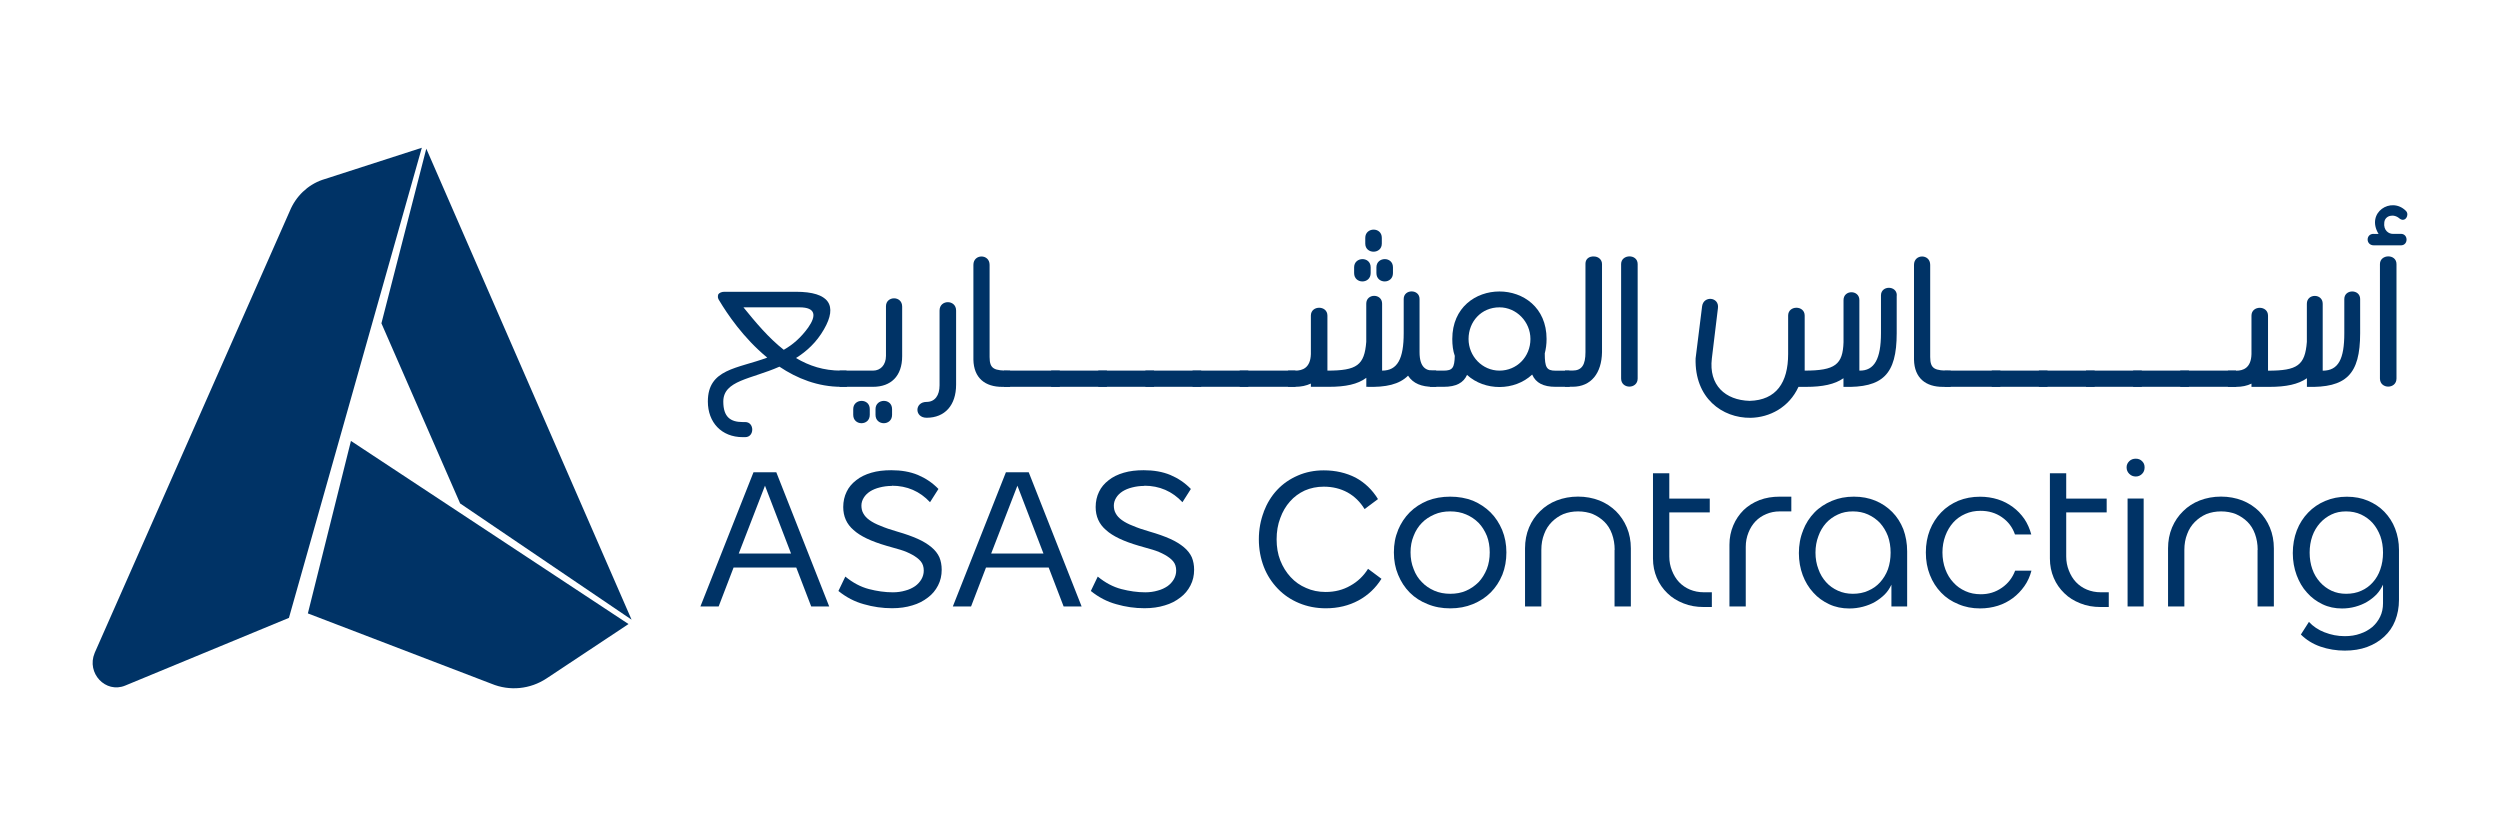 <?xml version="1.0" encoding="UTF-8"?>
<svg id="Layer_1" xmlns="http://www.w3.org/2000/svg" version="1.1" viewBox="0 0 430.63 144">
  <!-- Generator: Adobe Illustrator 29.5.1, SVG Export Plug-In . SVG Version: 2.1.0 Build 141)  -->
  <defs>
    <style>
      .st0 {
        fill: #036;
      }
    </style>
  </defs>
  <g>
    <g>
      <path class="st0" d="M146.72,65.27l-.87,1.36h-.93c-4.03,0-7.62-1.43-10.66-3.47-4.9,2.17-9.67,2.35-9.67,6.01,0,2.67,1.24,3.53,3.35,3.53h.43c1.61,0,1.61,2.6,0,2.6h-.43c-3.66,0-6.01-2.54-6.01-6.14,0-5.64,5.08-5.64,10.23-7.56-4.15-3.41-6.94-7.62-8.24-9.79-.31-.43-.31-.74-.19-1.12.19-.25.56-.43,1.05-.43h12.33c5.76,0,7.19,2.36,4.83,6.45-1.3,2.29-3.04,3.84-4.83,4.96,2.29,1.36,4.77,2.17,7.75,2.17h.93l.93,1.43h0ZM135.01,60.25c1.55-.87,2.97-2.11,4.21-3.84,1.43-2.04,1.3-3.47-1.49-3.47h-9.67c2.11,2.6,4.34,5.27,6.94,7.31h0Z"/>
      <path class="st0" d="M150.38,63.84c1.3,0,2.23-.99,2.23-2.54v-8.55c0-1.8,2.79-1.86,2.79.06v8.55c0,3.41-1.92,5.27-5.02,5.27h-5.76v-2.79h5.76ZM146.97,70.47c0-1.86,2.85-1.92,2.85,0v.99c0,1.92-2.85,1.92-2.85,0v-.99ZM150.81,70.47c0-1.86,2.85-1.92,2.85,0v.99c0,1.92-2.85,1.92-2.85,0v-.99Z"/>
      <path class="st0" d="M159.61,69.23c1.43,0,2.23-1.12,2.23-2.85v-12.89c0-1.92,2.85-1.92,2.85,0v12.77c0,3.53-1.92,5.7-5.08,5.7-2.11,0-2.11-2.73,0-2.73Z"/>
      <path class="st0" d="M167.67,61.92v-16.3c0-1.92,2.79-1.92,2.79,0v15.87c0,2.11.81,2.36,3.53,2.36v2.79h-1.36c-2.91,0-4.9-1.49-4.96-4.71h0Z"/>
      <path class="st0" d="M172.94,63.84h9.61v2.79h-9.61s0-2.79,0-2.79Z"/>
      <path class="st0" d="M181.06,63.84h9.61v2.79h-9.61s0-2.79,0-2.79Z"/>
      <path class="st0" d="M189.18,63.84h9.61v2.79h-9.61s0-2.79,0-2.79Z"/>
      <path class="st0" d="M197.3,63.84h9.61v2.79h-9.61s0-2.79,0-2.79Z"/>
      <path class="st0" d="M205.42,63.84h9.61v2.79h-9.61s0-2.79,0-2.79Z"/>
      <path class="st0" d="M213.54,63.84h9.61v2.79h-9.61s0-2.79,0-2.79Z"/>
      <path class="st0" d="M247.94,65.2l-.56,1.43h-.56c-1.92,0-3.41-.56-4.28-1.92-1.49,1.49-3.78,2.04-7.19,1.92v-1.55c-1.49,1.12-3.59,1.55-6.45,1.55h-3.1v-.56c-.81.37-1.67.56-2.67.56h-1.24l-.56-1.49.56-1.3h1.24c1.18,0,2.6-.43,2.67-2.85v-6.63c0-1.8,2.85-1.8,2.85,0v9.48c5.08,0,6.38-.93,6.69-4.96v-6.57c0-1.8,2.73-1.8,2.73,0v11.53c2.66,0,3.72-2.05,3.72-6.45v-5.89c0-1.74,2.73-1.74,2.73,0v9.17c0,2.67,1.18,3.16,2.29,3.16h.56l.56,1.36h.01ZM233.25,47.04v-.99c0-1.86,2.85-1.92,2.85,0v.99c0,1.92-2.85,1.92-2.85,0ZM235.17,41.96v-.99c0-1.86,2.85-1.92,2.85,0v.99c0,1.86-2.85,1.86-2.85,0ZM239.94,46.05v.99c0,1.92-2.85,1.92-2.85,0v-.99c0-1.86,2.85-1.92,2.85,0Z"/>
      <path class="st0" d="M270.68,65.27l-.31,1.36h-2.42c-2.11,0-3.41-.68-4.03-2.11-3.04,2.85-8.18,2.85-11.22.06-.62,1.36-1.86,2.05-4.03,2.05h-2.36l-.37-1.36.37-1.43h2.36c1.55,0,1.86-.5,1.92-2.54-.31-.87-.43-1.86-.43-2.91,0-10.91,16.24-10.91,16.24,0,0,.93-.12,1.74-.31,2.48,0,2.42.31,2.98,1.86,2.98h2.36l.37,1.43h0ZM263.62,58.39c0-2.97-2.42-5.45-5.33-5.45-3.16,0-5.33,2.48-5.33,5.45s2.36,5.45,5.33,5.45,5.33-2.36,5.33-5.45Z"/>
      <path class="st0" d="M275.95,45.49v15.18c-.06,3.59-1.86,5.95-5.08,5.95h-1.3v-2.79h1.3c1.61,0,2.23-.99,2.23-3.16v-15.25c0-.81.62-1.3,1.49-1.24.68,0,1.36.5,1.36,1.3h0Z"/>
      <path class="st0" d="M279.24,45.49c0-1.74,2.85-1.8,2.85,0v19.71c0,1.86-2.85,1.86-2.85,0,0,0,0-19.71,0-19.71Z"/>
      <path class="st0" d="M326.71,50.89v6.51c0,7.13-2.42,9.42-9.17,9.24v-1.49c-1.49,1.05-3.59,1.49-6.45,1.49h-1.3c-1.61,3.53-4.96,5.27-8.24,5.33-4.9.06-9.67-3.41-9.48-10.23l1.12-8.99c.25-1.86,2.97-1.61,2.73.31l-1.05,8.68c-.56,4.59,2.29,7.19,6.51,7.31,4.59-.12,6.63-3.16,6.63-8.06v-6.63c0-1.8,2.85-1.8,2.85,0v9.48c5.27,0,6.57-1.05,6.69-4.9v-7.25c0-1.8,2.73-1.8,2.73,0v12.15c2.6.06,3.72-2.05,3.72-6.45v-6.51c0-1.74,2.73-1.74,2.73,0h-.02Z"/>
      <path class="st0" d="M329.69,61.92v-16.3c0-1.92,2.79-1.92,2.79,0v15.87c0,2.11.81,2.36,3.53,2.36v2.79h-1.36c-2.91,0-4.9-1.49-4.96-4.71h0Z"/>
      <path class="st0" d="M334.96,63.84h9.61v2.79h-9.61s0-2.79,0-2.79Z"/>
      <path class="st0" d="M343.08,63.84h9.61v2.79h-9.61s0-2.79,0-2.79Z"/>
      <path class="st0" d="M351.2,63.84h9.61v2.79h-9.61s0-2.79,0-2.79Z"/>
      <path class="st0" d="M359.32,63.84h9.61v2.79h-9.61s0-2.79,0-2.79Z"/>
      <path class="st0" d="M367.44,63.84h9.61v2.79h-9.61s0-2.79,0-2.79Z"/>
      <path class="st0" d="M375.55,63.84h9.61v2.79h-9.61s0-2.79,0-2.79Z"/>
      <path class="st0" d="M406.54,51.51v5.89c0,7.13-2.42,9.42-9.17,9.24v-1.49c-1.49,1.05-3.59,1.49-6.45,1.49h-3.1v-.56c-.74.37-1.67.56-2.6.56h-1.43l-.56-1.49.56-1.3h1.43c1.12,0,2.54-.43,2.6-2.85v-6.63c0-1.8,2.85-1.8,2.85,0v9.48c5.08,0,6.38-.93,6.69-4.96v-6.57c0-1.8,2.73-1.8,2.73,0v11.53c2.73,0,3.72-2.05,3.72-6.45v-5.89c0-1.74,2.73-1.74,2.73,0Z"/>
      <path class="st0" d="M408.84,40.29h.87c-2.23-3.66,2.17-6.51,4.71-3.97.68.68-.12,2.11-1.12,1.3-.99-.87-2.48-.5-2.6.68-.19,1.43.81,1.98,1.43,1.98h1.43c1.3,0,1.3,1.98,0,1.98h-4.65c-1.43,0-1.43-1.98-.06-1.98h0ZM409.95,45.49c0-1.74,2.85-1.8,2.85,0v19.71c0,1.86-2.85,1.86-2.85,0,0,0,0-19.71,0-19.71Z"/>
    </g>
    <g>
      <path class="st0" d="M126.36,97.76l-2.57,6.7h-3.14l9.14-23.11h3.93l9.11,23.11h-3.1l-2.57-6.7h-10.8,0ZM131.77,83.66l-4.52,11.69h9.01l-4.49-11.69Z"/>
      <path class="st0" d="M153.63,83.7c-.76,0-1.45.1-2.08.26-.66.16-1.22.4-1.68.69-.46.3-.83.66-1.09,1.09-.26.43-.4.86-.4,1.35s.1.96.33,1.35c.23.43.56.79,1.06,1.15s1.12.69,1.91.99c.76.33,1.72.66,2.87.99,1.39.4,2.57.82,3.53,1.25.96.43,1.75.92,2.38,1.45s1.06,1.09,1.35,1.72c.26.63.4,1.35.4,2.15,0,.99-.2,1.88-.63,2.71-.43.83-.99,1.52-1.75,2.08-.76.59-1.65,1.06-2.67,1.35-1.06.33-2.21.49-3.5.49-1.65,0-3.27-.23-4.85-.69-1.58-.43-3.04-1.19-4.39-2.28l1.19-2.48c1.29,1.06,2.64,1.78,4.06,2.15,1.39.36,2.77.56,4.13.56.76,0,1.49-.1,2.15-.3.63-.16,1.19-.43,1.68-.76.46-.33.82-.73,1.09-1.19.26-.46.4-.96.4-1.48,0-.63-.16-1.19-.53-1.62-.36-.43-.86-.79-1.45-1.12s-1.29-.63-2.05-.86-1.58-.46-2.41-.69c-2.61-.76-4.49-1.65-5.65-2.71-1.19-1.02-1.78-2.34-1.78-3.96,0-.96.2-1.85.59-2.64.36-.76.92-1.42,1.65-1.98.69-.56,1.58-.99,2.61-1.29,1.02-.3,2.15-.43,3.43-.43,1.72,0,3.23.26,4.59.82,1.32.56,2.51,1.35,3.53,2.41l-1.45,2.28c-1.75-1.88-3.96-2.84-6.57-2.84v.03Z"/>
      <path class="st0" d="M169.84,97.76l-2.57,6.7h-3.14l9.14-23.11h3.93l9.11,23.11h-3.1l-2.57-6.7h-10.8,0ZM175.25,83.66l-4.52,11.69h9.01l-4.49-11.69h0Z"/>
      <path class="st0" d="M197.11,83.7c-.76,0-1.45.1-2.08.26-.66.16-1.22.4-1.68.69-.46.3-.83.66-1.09,1.09-.26.43-.4.86-.4,1.35s.1.96.33,1.35c.23.43.56.79,1.06,1.15s1.12.69,1.91.99c.76.33,1.72.66,2.87.99,1.39.4,2.57.82,3.53,1.25.96.43,1.75.92,2.38,1.45s1.06,1.09,1.35,1.72c.26.63.4,1.35.4,2.15,0,.99-.2,1.88-.63,2.71-.43.83-.99,1.52-1.75,2.08-.76.59-1.65,1.06-2.67,1.35-1.06.33-2.21.49-3.5.49-1.65,0-3.27-.23-4.85-.69-1.58-.43-3.04-1.19-4.39-2.28l1.19-2.48c1.29,1.06,2.64,1.78,4.06,2.15,1.39.36,2.77.56,4.13.56.76,0,1.49-.1,2.15-.3.63-.16,1.19-.43,1.68-.76.46-.33.82-.73,1.09-1.19.26-.46.4-.96.4-1.48,0-.63-.16-1.19-.53-1.62-.36-.43-.86-.79-1.45-1.12s-1.29-.63-2.05-.86c-.76-.23-1.58-.46-2.41-.69-2.61-.76-4.49-1.65-5.65-2.71-1.19-1.02-1.78-2.34-1.78-3.96,0-.96.2-1.85.59-2.64.36-.76.92-1.42,1.65-1.98.69-.56,1.58-.99,2.61-1.29,1.02-.3,2.15-.43,3.43-.43,1.72,0,3.23.26,4.59.82,1.32.56,2.51,1.35,3.53,2.41l-1.45,2.28c-1.75-1.88-3.96-2.84-6.57-2.84v.03Z"/>
      <path class="st0" d="M217.68,88.15c.56-1.45,1.32-2.71,2.31-3.76.99-1.06,2.18-1.88,3.57-2.48,1.35-.59,2.84-.89,4.46-.89,2.05,0,3.86.43,5.48,1.25,1.58.86,2.87,2.08,3.86,3.7l-2.31,1.72c-.76-1.25-1.75-2.21-2.94-2.87-1.22-.66-2.57-.99-4.09-.99-1.19,0-2.28.23-3.27.66-.99.46-1.85,1.09-2.54,1.88-.73.82-1.29,1.78-1.68,2.87-.43,1.12-.63,2.34-.63,3.66s.2,2.54.63,3.63c.43,1.09,1.02,2.05,1.78,2.87.76.83,1.65,1.45,2.67,1.88,1.02.46,2.14.69,3.37.69,1.58,0,3-.36,4.26-1.09,1.25-.69,2.28-1.68,3.04-2.9l2.31,1.72c-.99,1.58-2.31,2.84-3.96,3.73-1.65.89-3.53,1.35-5.61,1.35-1.68,0-3.2-.3-4.62-.89s-2.64-1.42-3.66-2.48c-1.02-1.06-1.85-2.31-2.41-3.76-.56-1.45-.86-3.04-.86-4.75s.3-3.3.86-4.75h-.02Z"/>
      <path class="st0" d="M240.82,91.29c.49-1.16,1.15-2.18,2.01-3.04s1.88-1.52,3.07-2.01c1.19-.46,2.48-.69,3.9-.69s2.71.23,3.9.69c1.15.49,2.18,1.16,3.04,2.01.86.86,1.52,1.88,2.01,3.04.49,1.19.73,2.48.73,3.86s-.23,2.67-.69,3.83c-.49,1.19-1.16,2.21-2.01,3.07-.86.86-1.88,1.52-3.07,2.01-1.19.49-2.48.73-3.9.73s-2.71-.23-3.9-.73c-1.19-.46-2.21-1.12-3.07-1.98s-1.52-1.88-2.01-3.07c-.49-1.16-.73-2.44-.73-3.86s.23-2.67.73-3.86h0ZM243.5,98.02c.33.89.79,1.62,1.42,2.25.59.63,1.32,1.12,2.15,1.48.83.36,1.75.53,2.74.53s1.91-.16,2.74-.53c.82-.36,1.52-.86,2.15-1.48.59-.63,1.06-1.39,1.42-2.28.33-.86.49-1.82.49-2.84s-.16-1.98-.49-2.84c-.36-.86-.82-1.62-1.42-2.24-.63-.63-1.32-1.09-2.15-1.45-.82-.36-1.75-.53-2.74-.53s-1.91.16-2.74.53c-.82.36-1.55.82-2.15,1.45-.63.63-1.09,1.39-1.42,2.24-.36.86-.53,1.81-.53,2.84s.17,1.98.53,2.87Z"/>
      <path class="st0" d="M278.13,94.72c0-.99-.16-1.91-.46-2.74-.3-.83-.73-1.52-1.29-2.08-.56-.56-1.25-1.02-2.01-1.35-.76-.3-1.62-.46-2.54-.46s-1.78.16-2.54.46c-.76.33-1.42.79-1.98,1.35s-1.02,1.25-1.32,2.08c-.33.82-.49,1.75-.49,2.74v9.74h-2.81v-10c0-1.29.23-2.51.69-3.6s1.09-2.01,1.91-2.81c.79-.79,1.75-1.42,2.87-1.85s2.34-.66,3.66-.66,2.54.23,3.66.66c1.09.43,2.05,1.06,2.87,1.85.79.79,1.42,1.72,1.88,2.81s.69,2.31.69,3.6v10h-2.81v-9.74h.02Z"/>
      <path class="st0" d="M289.98,103.93c-1.09-.43-2.01-.99-2.77-1.75-.76-.73-1.39-1.62-1.82-2.64s-.66-2.11-.66-3.33v-14.69h2.81v4.36h6.97v2.38h-6.97v7.59c0,.89.16,1.68.46,2.44s.69,1.42,1.22,1.98c.53.56,1.16.99,1.88,1.29.73.3,1.52.46,2.38.46h1.39v2.54h-1.39c-1.29,0-2.44-.2-3.5-.63Z"/>
      <path class="st0" d="M306.55,88.09c-.83,0-1.62.16-2.31.46-.73.3-1.35.73-1.85,1.25-.53.56-.92,1.19-1.22,1.95-.3.76-.46,1.55-.46,2.44v10.27h-2.81v-10.63c0-1.22.23-2.31.66-3.33.43-1.02,1.02-1.88,1.78-2.64.76-.73,1.65-1.29,2.74-1.72,1.06-.4,2.21-.59,3.47-.59h2.01v2.54h-2.01Z"/>
      <path class="st0" d="M310.58,91.36c.46-1.19,1.12-2.21,1.95-3.07.82-.86,1.85-1.52,3-2.01,1.15-.49,2.41-.73,3.8-.73s2.57.23,3.7.69c1.12.46,2.08,1.12,2.91,1.95.82.83,1.45,1.82,1.91,2.97.43,1.16.66,2.44.66,3.8v9.51h-2.71v-3.76c-.3.63-.66,1.19-1.15,1.68s-1.06.92-1.68,1.29c-.63.36-1.32.63-2.08.83-.76.2-1.52.3-2.34.3-1.25,0-2.41-.23-3.47-.73s-1.98-1.15-2.74-2.01c-.76-.82-1.39-1.85-1.82-3-.43-1.16-.66-2.44-.66-3.8s.23-2.71.73-3.9h-.01ZM313.22,98.02c.3.89.76,1.62,1.32,2.25s1.25,1.12,2.05,1.48c.79.36,1.65.53,2.57.53s1.85-.16,2.64-.53c.79-.33,1.48-.82,2.05-1.45.56-.63,1.02-1.35,1.35-2.24.3-.86.46-1.82.46-2.87s-.16-1.98-.46-2.84c-.33-.86-.79-1.62-1.35-2.25-.59-.63-1.29-1.12-2.08-1.48-.79-.36-1.65-.53-2.61-.53s-1.78.16-2.57.53c-.79.36-1.49.86-2.05,1.48-.56.63-1.02,1.39-1.32,2.25-.33.86-.5,1.81-.5,2.84s.17,1.98.5,2.84h0Z"/>
      <path class="st0" d="M344.82,89.08c-1.06-.73-2.28-1.09-3.66-1.09-.96,0-1.81.16-2.64.53-.82.36-1.52.86-2.08,1.49s-1.02,1.39-1.35,2.28-.5,1.85-.5,2.87.17,2.01.5,2.9.79,1.65,1.39,2.28c.56.63,1.25,1.12,2.08,1.49.79.36,1.68.53,2.64.53,1.35,0,2.54-.36,3.63-1.12,1.06-.73,1.82-1.72,2.28-2.94h2.81c-.26.99-.66,1.88-1.22,2.67s-1.22,1.48-1.98,2.05c-.76.56-1.62,1.02-2.58,1.32s-1.98.46-3.07.46c-1.35,0-2.58-.23-3.73-.73-1.15-.46-2.15-1.12-2.97-1.98-.83-.86-1.49-1.88-1.95-3.07-.46-1.16-.69-2.44-.69-3.86s.23-2.67.69-3.86c.46-1.16,1.12-2.18,1.95-3.04.82-.86,1.82-1.52,2.97-2.01,1.15-.46,2.38-.69,3.73-.69,1.09,0,2.11.16,3.07.46.96.3,1.82.76,2.58,1.32.76.56,1.42,1.25,1.98,2.05.53.79.92,1.68,1.19,2.67h-2.81c-.43-1.25-1.19-2.24-2.25-2.97h-.01Z"/>
      <path class="st0" d="M358.35,103.93c-1.09-.43-2.01-.99-2.77-1.75-.76-.73-1.39-1.62-1.82-2.64s-.66-2.11-.66-3.33v-14.69h2.81v4.36h6.97v2.38h-6.97v7.59c0,.89.16,1.68.46,2.44s.69,1.42,1.22,1.98c.53.56,1.16.99,1.88,1.29.73.3,1.52.46,2.38.46h1.39v2.54h-1.39c-1.29,0-2.44-.2-3.5-.63Z"/>
      <path class="st0" d="M366.77,79.44c.3-.3.69-.43,1.12-.43s.79.13,1.09.43.43.63.43,1.06c0,.46-.13.82-.43,1.12s-.66.46-1.09.46-.83-.16-1.12-.46c-.3-.3-.46-.66-.46-1.12,0-.43.16-.76.46-1.06ZM369.25,104.46h-2.77v-18.59h2.77v18.59Z"/>
      <path class="st0" d="M388.89,94.72c0-.99-.16-1.91-.46-2.74-.3-.83-.73-1.52-1.29-2.08-.56-.56-1.25-1.02-2.01-1.35-.76-.3-1.62-.46-2.54-.46s-1.78.16-2.54.46c-.76.33-1.42.79-1.98,1.35s-1.02,1.25-1.32,2.08c-.33.82-.49,1.75-.49,2.74v9.74h-2.81v-10c0-1.29.23-2.51.69-3.6s1.09-2.01,1.91-2.81c.79-.79,1.75-1.42,2.87-1.85s2.34-.66,3.66-.66,2.54.23,3.66.66c1.09.43,2.05,1.06,2.87,1.85.79.79,1.42,1.72,1.88,2.81s.69,2.31.69,3.6v10h-2.81v-9.74h.02Z"/>
      <path class="st0" d="M400.42,108.92c1.09.43,2.24.66,3.47.66.96,0,1.85-.13,2.67-.43.79-.26,1.48-.66,2.08-1.15.56-.49,1.02-1.09,1.35-1.78s.49-1.45.49-2.31v-3.2c-.3.63-.66,1.19-1.12,1.68-.49.49-1.02.92-1.65,1.29s-1.29.63-2.01.83c-.73.2-1.49.3-2.28.3-1.22,0-2.34-.23-3.37-.73-1.02-.49-1.92-1.15-2.67-2.01-.76-.82-1.35-1.85-1.78-3-.43-1.16-.66-2.44-.66-3.8s.23-2.71.69-3.9,1.12-2.21,1.95-3.07c.82-.86,1.78-1.52,2.94-2.01s2.38-.73,3.73-.73,2.54.23,3.63.69,2.05,1.09,2.84,1.91c.79.83,1.42,1.78,1.85,2.91.43,1.12.66,2.34.66,3.63v8.62c0,1.32-.23,2.51-.66,3.6s-1.06,1.98-1.88,2.74c-.82.76-1.78,1.35-2.94,1.78s-2.44.63-3.86.63-2.87-.23-4.19-.69-2.44-1.16-3.37-2.08l1.39-2.18c.69.76,1.62,1.39,2.71,1.81h-.01ZM398.3,98.02c.3.89.76,1.62,1.32,2.25s1.22,1.12,1.98,1.48,1.62.53,2.51.53c.96,0,1.85-.16,2.64-.53.76-.33,1.42-.82,1.98-1.45s.99-1.35,1.29-2.24c.3-.86.46-1.82.46-2.87s-.16-1.98-.46-2.84c-.33-.86-.76-1.62-1.32-2.25s-1.25-1.12-2.01-1.48c-.79-.36-1.65-.53-2.58-.53s-1.75.16-2.51.53c-.76.36-1.42.86-1.98,1.48-.56.63-1.02,1.39-1.32,2.25-.3.86-.46,1.81-.46,2.84s.16,1.98.46,2.84h0Z"/>
    </g>
  </g>
  <g>
    <polygon class="st0" points="108.79 106.74 79.26 86.72 65.7 55.69 73.43 25.61 108.79 106.74"/>
    <path class="st0" d="M108.27,107.49l-14.11,9.36c-2.83,1.88-6.37,2.23-9.5.93l-31.63-12.12,7.42-29.71,47.82,31.55h0Z"/>
    <path class="st0" d="M16.3,112.48L49.93,36.32c1.04-2.51,3.06-4.45,5.56-5.33l17.17-5.54-22.89,80.98-28.2,11.66c-3.38,1.4-6.71-2.14-5.27-5.6h0Z"/>
  </g>
</svg>